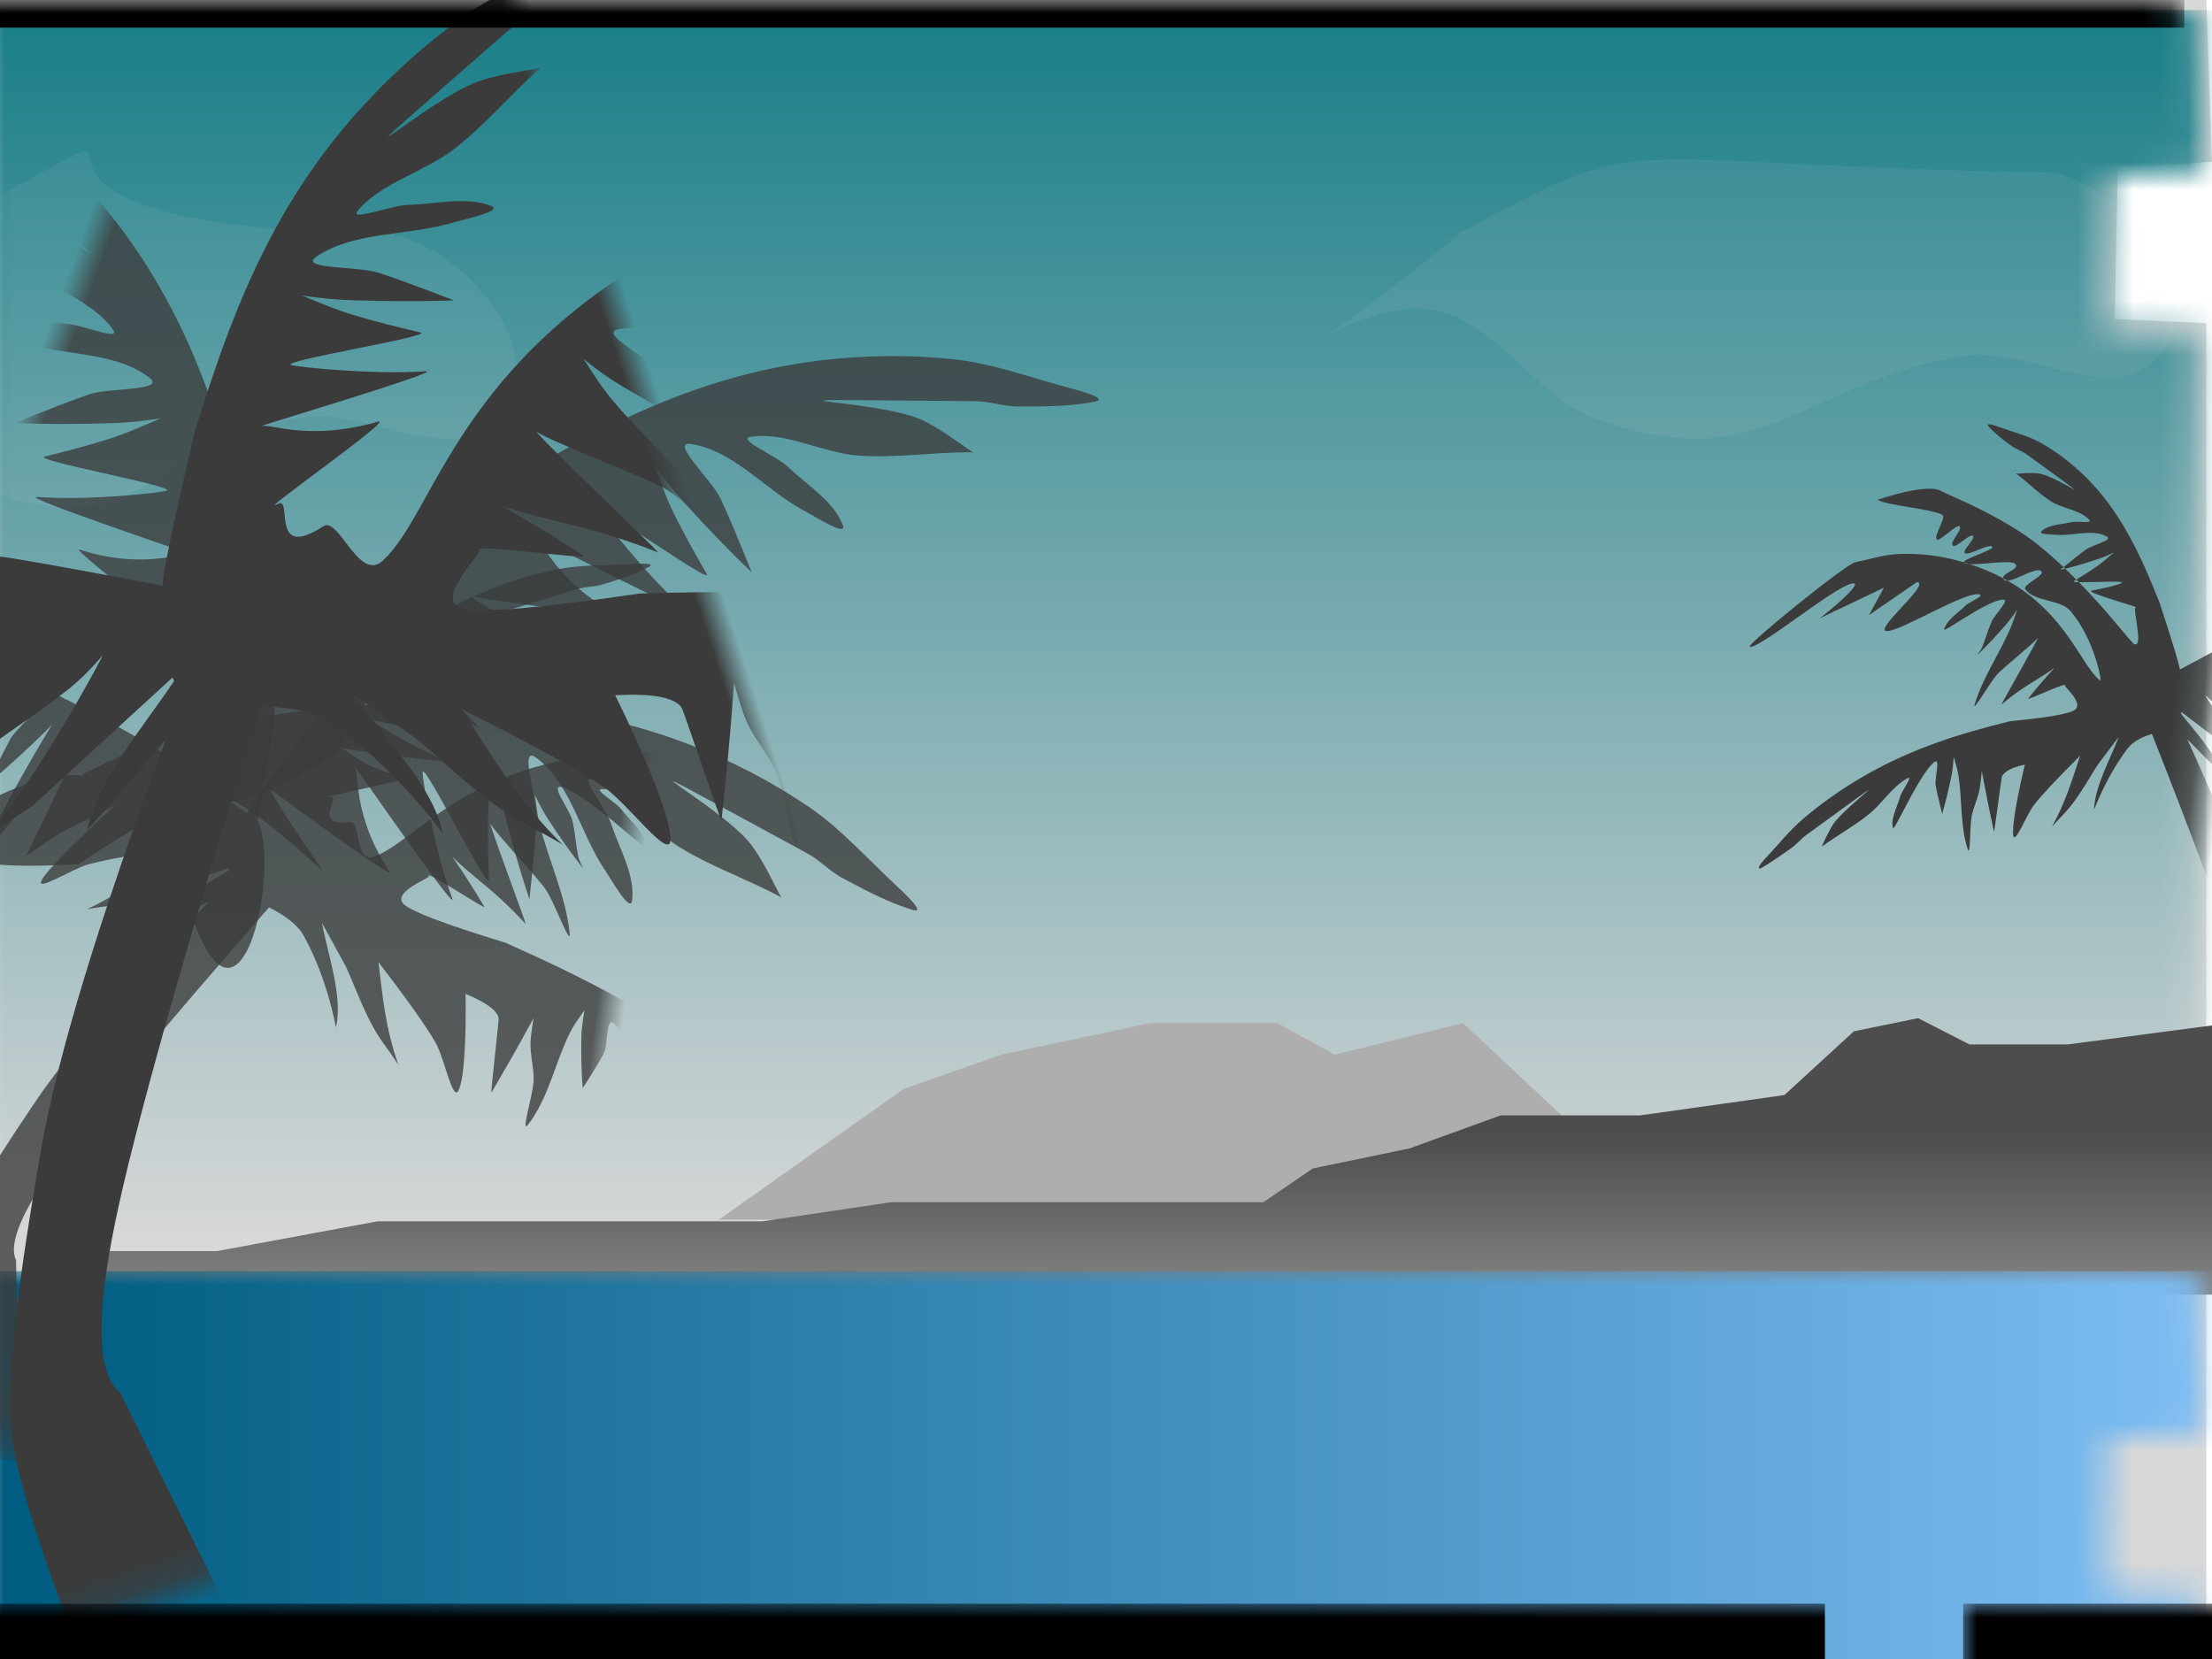 <?xml version="1.0" encoding="UTF-8"?>
<svg width="80px" height="60px" viewBox="0 0 80 60" version="1.1" xmlns="http://www.w3.org/2000/svg" xmlns:xlink="http://www.w3.org/1999/xlink">
    <title>Sheet Film</title>
    <defs>
        <polygon id="path-1" points="0 0 79.792 0 80 5.849 76.594 6.053 76.482 11.54 79.792 11.688 79.792 60 0 60"></polygon>
        <linearGradient x1="50%" y1="0%" x2="50%" y2="100%" id="linearGradient-3">
            <stop stop-color="#197E88" offset="0%"></stop>
            <stop stop-color="#D8D8D8" offset="100%"></stop>
        </linearGradient>
        <linearGradient x1="31.314%" y1="100%" x2="31.314%" y2="42.886%" id="linearGradient-4">
            <stop stop-color="#848484" offset="0%"></stop>
            <stop stop-color="#4D4D4D" offset="100%"></stop>
        </linearGradient>
        <linearGradient x1="100%" y1="50%" x2="1.095%" y2="50%" id="linearGradient-5">
            <stop stop-color="#7FBEF5" offset="0%"></stop>
            <stop stop-color="#005D81" offset="100%"></stop>
        </linearGradient>
    </defs>
    <g id="Icons" stroke="none" stroke-width="1" fill="none" fill-rule="evenodd">
        <g id="Artboard" transform="translate(-525, -423)">
            <g id="Sheet-Film" transform="translate(525, 423)">
                <mask id="mask-2" fill="white">
                    <use xlink:href="#path-1"></use>
                </mask>
                <use id="Rectangle" fill="#D8D8D8" xlink:href="#path-1"></use>
                <rect id="Rectangle" fill="url(#linearGradient-3)" mask="url(#mask-2)" x="-0.361" y="0.361" width="82.014" height="44.837"></rect>
                <polygon id="Path-42" fill="#AEAEAE" mask="url(#mask-2)" transform="translate(42, 40.555) scale(-1, 1) translate(-42, -40.555) " points="26 41.766 31.089 37 35.719 38.142 37.816 37 42.403 37 47.79 38.142 51.316 39.383 58 44.11 31.263 44.11"></polygon>
                <polygon id="Path-41" fill="url(#linearGradient-4)" mask="url(#mask-2)" transform="translate(41, 41.823) scale(-1, 1) translate(-41, -41.823) " points="0 36.823 7.213 37.773 10.774 37.773 12.629 36.823 14.951 37.298 17.466 39.605 22.689 40.34 27.729 40.34 31.015 41.532 34.521 42.26 36.308 43.48 41.647 43.48 45.725 43.48 49.772 43.48 54.415 44.17 59.058 44.17 68.343 44.17 74.147 45.247 80.866 45.247 82 46.823 0 46.823"></polygon>
                <path d="M51.091,9.329 C60.32,4.469 56.11,5.881 73.968,6.24 C76.261,6.286 80.55,10.478 77.919,13.038 C76.267,14.644 73.257,12.496 70.974,12.879 C65.208,13.848 63.813,17.283 57.819,15.191 C55.726,14.46 54.478,12.133 52.4,11.363 C49.123,10.15 44.274,15.383 52.995,8.288" id="Path-43" fill="#D8D8D8" opacity="0.279" mask="url(#mask-2)"></path>
                <path d="M-0.771,7.458 C8.458,2.599 -3.956,8.109 13.902,8.467 C16.195,8.513 20.484,12.706 17.853,15.265 C16.202,16.872 13.191,14.723 10.908,15.107 C5.142,16.075 5.419,19.815 -0.576,17.722 C-1.971,17.235 -2.036,13.814 -0.771,7.458 Z" id="Path-43-Copy" fill="#D8D8D8" opacity="0.279" mask="url(#mask-2)"></path>
                <rect id="Rectangle" fill="url(#linearGradient-5)" mask="url(#mask-2)" x="-0.361" y="45.971" width="82.014" height="14.688"></rect>
                <path d="M-2.332,2.131 C-0.867,2.392 0.656,2.52 2.045,2.967 C3.681,3.494 5.234,4.201 6.656,5.026 C10.823,7.446 13.409,10.755 15.851,14.216 C17.686,17.249 18.628,18.896 18.677,19.156 C21.673,17.513 23.409,16.583 23.882,16.368 C29.892,13.775 34.617,12.349 38.056,12.09 C39.816,11.958 41.611,11.98 43.358,12.19 C44.802,12.364 46.157,12.849 47.542,13.214 C48.515,13.521 48.86,13.694 48.579,13.732 C47.575,13.868 46.543,13.842 45.525,13.813 C44.982,13.797 44.461,13.615 43.917,13.597 L42.146,13.54 C33.847,13.267 40.075,13.437 41.686,14.165 C42.35,14.466 43.798,14.924 44.383,15.316 C38.975,14.714 35.806,14.461 34.875,14.558 C34.279,14.619 35.733,15.2 36.131,15.572 L36.143,15.583 C36.796,16.222 37.757,16.779 37.967,17.583 C38.071,17.979 37.016,17.322 36.559,17.081 L36.531,17.066 C35.131,16.342 34.114,14.986 32.467,14.737 C31.65,14.613 33.083,15.954 33.32,16.58 C33.579,17.263 34.417,19.352 34.258,19.2 C33.41,18.394 31.213,15.858 30.933,15.423 C32.636,19.122 33.651,21.666 33.977,23.056 C34.18,23.925 32.906,21.497 32.273,20.765 C31.776,20.191 31.083,19.731 30.597,19.151 C30.266,18.755 29.964,18.344 29.687,17.923 L29.666,17.891 L31.508,23.144 C31.545,23.253 30.184,21.972 29.592,21.565 C28.622,20.898 27.559,20.315 26.607,19.632 C28.898,22.252 30.161,23.842 30.395,24.402 L30.409,24.436 C30.713,25.223 28.646,23.541 27.703,23.184 C26.196,22.615 24.587,22.226 23.076,21.664 C22.521,21.457 22.01,21.179 21.523,20.886 C21.433,20.831 25.062,24.34 27.469,25.774 L27.498,25.791 L27.489,25.788 C26.876,25.586 26.221,25.466 25.604,25.27 L19.361,22.423 C19.359,22.471 19.355,22.517 19.349,22.563 C20.982,23.846 22.935,25.005 23.988,26.677 C24.05,26.774 22.814,26.041 20.281,24.476 C24.607,29.941 27.564,34.177 29.154,37.182 L29.315,37.487 C31.909,42.407 32.704,44.373 33.299,46.451 C33.704,47.864 33.704,51.714 33.299,58 L27.468,58 L29.154,46.451 C29.745,45.568 29.174,43.602 27.443,40.553 C25.772,37.608 22.182,32.223 16.674,24.396 C15.556,24.784 14.797,25.246 14.398,25.782 C12.554,28.256 11.816,30.886 11.808,30.811 C11.624,28.986 12.752,26.885 13.401,24.936 C13.41,24.908 12.833,25.678 11.671,27.245 C11.182,27.992 10.793,28.747 10.312,29.495 C10.019,29.95 9.717,30.407 9.352,30.851 C8.916,31.383 8.376,31.887 7.92,32.412 L7.81,32.541 L7.846,32.471 C8.854,30.506 9.24,28.781 9.76,26.763 C7.736,28.752 6.403,30.164 5.759,31.001 C5.108,31.848 4.32,34.284 4.052,33.579 C3.772,32.841 4.011,30.217 4.336,27.981 C3.041,28.327 2.325,28.714 2.19,29.143 C2.153,29.26 2.12,33.563 2.077,33.469 C1.451,32.09 0.851,30.698 0.276,29.294 L0.11,28.887 C0.136,29.523 0.137,29.996 0.113,30.306 C0.059,30.997 -0.279,31.747 -0.348,32.442 C-0.435,33.326 0.069,35.723 -0.354,35.03 C-1.368,33.37 -1.493,31.291 -2.166,29.465 C-2.332,29.012 -2.577,28.595 -2.81,28.172 L-2.866,28.069 C-2.832,28.735 -2.833,29.231 -2.867,29.558 C-2.972,30.55 -3.11,31.552 -3.329,32.567 C-3.837,31.554 -4.171,30.844 -4.329,30.438 C-4.547,29.88 -4.125,28.08 -4.821,28.695 C-6.206,29.919 -7.9,34.442 -8.077,34.129 C-8.446,33.475 -7.921,32.487 -7.748,31.648 C-7.647,31.16 -6.638,29.803 -7.26,30.158 C-8.703,30.981 -9.438,32.335 -10.698,33.33 C-12.021,34.376 -13.573,35.244 -14.962,36.242 C-14.986,36.259 -14.5,34.998 -14.077,34.37 C-12.983,32.749 -6.424,28.109 -16.622,35.467 C-17.131,35.835 -17.502,36.294 -18.013,36.66 C-19.329,37.588 -20.285,38.216 -20.879,38.543 C-21.122,38.53 -20.999,38.263 -20.51,37.742 L-20.464,37.693 C-19.357,36.521 -18.384,35.284 -17.086,34.197 C-15.558,32.917 -13.851,31.726 -12.068,30.657 C-7.432,27.88 -2.595,26.21 2.343,24.759 C5.981,24.139 8.079,23.649 8.635,23.29 C9.56,22.693 7.31,21.587 7.386,21.491 C7.718,21.069 3.67,23.072 3.86,22.836 C4.686,21.816 5.401,20.981 6.006,20.331 L6.131,20.197 L6.106,20.216 C5.116,20.946 3.992,21.555 2.971,22.257 C2.379,22.665 1.813,23.095 1.27,23.543 C1.17,23.624 4.392,17.683 4.061,18.079 C3.575,18.659 0.787,20.883 0.29,21.457 C-0.342,22.189 -1.617,24.618 -1.413,23.748 C-0.925,21.663 0.367,19.744 1.166,17.719 C1.358,17.234 1.484,16.735 1.618,16.238 L1.668,16.058 L1.631,16.115 C1.35,16.55 1.04,16.975 0.689,17.376 C-0.065,18.238 -0.847,19.086 -1.695,19.892 L-1.708,19.905 C-1.829,20.012 -1.455,19.536 -1.39,19.352 C-1.144,18.666 -1.015,17.955 -0.757,17.272 C-0.519,16.646 0.913,15.306 0.096,15.429 C-1.531,15.676 -5.506,18.663 -5.404,18.275 C-5.197,17.486 -4.267,16.934 -3.614,16.309 L-3.58,16.275 C-3.2,15.904 -1.71,15.312 -2.311,15.25 C-3.708,15.106 -5.034,15.861 -6.435,15.981 C-7.907,16.106 -9.398,15.937 -10.877,15.981 C-10.904,15.981 -10.938,15.993 -10.974,16.01 L-10.994,16.019 L-10.928,15.976 C-10.343,15.584 -9.787,15.158 -9.123,14.857 C-7.409,14.082 -15.084,14.55 -16.016,14.424 C-16.453,14.365 -16.089,14.194 -15.095,13.937 C-13.669,13.568 -12.279,13.061 -10.795,12.883 C-9.047,12.672 -7.25,12.626 -5.493,12.782 C5.637,13.772 8.266,19.613 10.84,20.76 C11.893,21.229 11.841,18.737 12.483,18.908 C14.761,19.516 13.162,17.514 13.804,17.629 C14.834,17.815 8.728,15.946 9.434,15.921 C12.037,15.829 13.121,14.793 13.5,14.769 C14.017,14.735 6.47,14.913 7.243,14.717 C9.129,14.241 11.532,13.166 11.783,13.009 C12.256,12.712 6.505,13.615 6.985,13.324 C7.715,12.88 8.442,12.433 9.127,11.952 C9.609,11.614 10.044,11.238 10.485,10.866 L10.646,10.731 L10.576,10.765 C10.051,11.025 9.507,11.263 8.943,11.465 C7.803,11.874 6.649,12.262 5.471,12.596 C6.558,11.713 7.325,11.112 7.772,10.791 C8.386,10.35 10.492,9.781 9.711,9.556 C8.155,9.109 6.418,9.836 4.761,9.906 L4.631,9.911 C4.062,9.937 2.789,10.062 3.131,9.77 C3.825,9.177 4.985,9.081 5.954,8.809 L6.006,8.794 C6.575,8.63 8.24,8.725 7.765,8.429 C6.662,7.74 5.031,7.851 3.751,7.387 C2.407,6.899 1.241,6.151 -0.057,5.59 C-0.079,5.58 -0.115,5.576 -0.156,5.576 L-0.182,5.576 L-0.097,5.565 C0.661,5.466 1.418,5.325 2.184,5.337 C4.161,5.366 10.203,8.05 0.644,3.947 C0.166,3.742 -0.4,3.688 -0.876,3.481 L-1.163,3.356 C-1.959,3.008 -2.752,2.643 -3.44,2.177 C-3.773,1.952 -3.362,1.95 -2.367,2.125 L-2.332,2.131 Z" id="Path-Copy-4" fill="#3B3B3B" mask="url(#mask-2)" transform="translate(13.837, 30) scale(-1, 1) rotate(18) translate(-13.837, -30) "></path>
                <path d="M71.004,16 C71.529,16.121 72.076,16.18 72.575,16.388 C73.161,16.632 73.719,16.961 74.229,17.344 C75.724,18.467 76.652,20.003 77.528,21.61 C78.187,23.018 78.525,23.783 78.542,23.904 C79.617,23.141 80.24,22.71 80.41,22.609 C82.567,21.405 84.262,20.743 85.496,20.623 C86.127,20.562 86.771,20.572 87.398,20.67 C87.916,20.751 88.402,20.975 88.9,21.145 C89.249,21.288 89.373,21.368 89.272,21.386 C88.911,21.449 88.541,21.437 88.176,21.423 C87.981,21.416 87.794,21.331 87.599,21.323 L86.963,21.296 C83.986,21.17 86.22,21.249 86.798,21.587 C87.037,21.726 87.556,21.939 87.766,22.121 C85.826,21.842 84.688,21.724 84.354,21.769 C84.141,21.797 84.662,22.067 84.805,22.24 L84.809,22.245 C85.044,22.542 85.388,22.8 85.464,23.173 C85.501,23.358 85.123,23.052 84.959,22.94 L84.949,22.934 C84.446,22.597 84.081,21.968 83.49,21.852 C83.197,21.795 83.711,22.417 83.796,22.708 C83.889,23.025 84.19,23.995 84.133,23.924 C83.829,23.55 83.04,22.373 82.94,22.171 C83.551,23.888 83.915,25.069 84.032,25.715 C84.105,26.118 83.648,24.991 83.421,24.651 C83.242,24.384 82.994,24.171 82.819,23.901 C82.701,23.718 82.592,23.527 82.493,23.331 L82.485,23.317 L83.146,25.755 C83.16,25.806 82.671,25.211 82.459,25.022 C82.111,24.713 81.729,24.442 81.388,24.125 C82.21,25.341 82.663,26.079 82.747,26.34 L82.752,26.355 C82.861,26.721 82.119,25.94 81.781,25.774 C81.24,25.51 80.663,25.329 80.121,25.068 C79.922,24.972 79.738,24.843 79.564,24.707 C79.531,24.682 80.833,26.311 81.697,26.977 L81.707,26.984 L81.704,26.983 C81.484,26.889 81.249,26.834 81.028,26.743 L78.788,25.421 C78.787,25.443 78.785,25.464 78.783,25.486 C79.37,26.081 80.07,26.62 80.448,27.396 C80.47,27.441 80.027,27.1 79.118,26.374 C80.67,28.911 81.731,30.878 82.302,32.273 L83.133,37.005 C83.345,36.595 82.309,35.254 81.688,33.838 C81.088,32.471 79.8,29.971 77.823,26.337 C77.422,26.517 77.15,26.731 77.007,26.98 C76.345,28.129 76.08,29.35 76.078,29.315 C76.012,28.468 76.416,27.492 76.649,26.587 C76.652,26.575 76.445,26.932 76.029,27.659 C75.853,28.006 75.713,28.357 75.541,28.704 C75.436,28.916 75.327,29.128 75.196,29.334 C75.04,29.581 74.846,29.815 74.682,30.059 L74.643,30.118 L74.656,30.086 C75.018,29.173 75.156,28.373 75.343,27.436 C74.617,28.359 74.138,29.015 73.907,29.403 C73.673,29.797 73.391,30.928 73.295,30.6 C73.194,30.258 73.28,29.039 73.397,28.001 C72.932,28.162 72.675,28.342 72.626,28.541 C72.613,28.595 72.601,30.593 72.586,30.549 C72.361,29.909 72.146,29.263 71.94,28.611 L71.88,28.422 C71.889,28.717 71.89,28.937 71.881,29.081 C71.862,29.402 71.741,29.75 71.716,30.072 C71.685,30.483 71.865,31.596 71.714,31.274 C71.35,30.503 71.305,29.538 71.064,28.69 C71.004,28.48 70.916,28.286 70.833,28.09 L70.812,28.042 C70.824,28.351 70.824,28.582 70.812,28.733 C70.774,29.194 70.725,29.659 70.646,30.131 C70.464,29.66 70.344,29.331 70.287,29.142 C70.209,28.883 70.361,28.047 70.111,28.333 C69.614,28.901 69.006,31.001 68.943,30.855 C68.81,30.552 68.999,30.093 69.061,29.704 C69.097,29.477 69.459,28.847 69.236,29.012 C68.718,29.394 68.454,30.023 68.002,30.485 C67.527,30.97 66.971,31.373 66.472,31.837 C66.463,31.845 66.638,31.259 66.79,30.967 C67.182,30.215 69.536,28.061 65.876,31.477 C65.694,31.648 65.561,31.861 65.377,32.031 C64.905,32.462 64.562,32.753 64.349,32.905 C64.262,32.899 64.306,32.775 64.481,32.533 L64.498,32.51 C64.895,31.966 65.244,31.392 65.71,30.887 C66.258,30.293 66.871,29.74 67.51,29.244 C69.174,27.954 70.91,27.179 72.681,26.505 C73.987,26.218 74.739,25.99 74.939,25.823 C75.271,25.546 74.464,25.033 74.491,24.988 C74.61,24.792 73.158,25.722 73.226,25.613 C73.522,25.139 73.779,24.751 73.996,24.449 L74.041,24.387 L74.032,24.396 C73.677,24.735 73.273,25.018 72.907,25.344 C72.694,25.533 72.491,25.733 72.296,25.941 C72.261,25.979 73.417,23.22 73.298,23.404 C73.123,23.673 72.168,24.639 71.99,24.906 C71.763,25.245 71.26,26.44 71.334,26.036 C71.509,25.068 71.972,24.177 72.259,23.237 C72.328,23.012 72.373,22.78 72.421,22.549 L72.439,22.465 L72.426,22.492 C72.325,22.694 72.214,22.891 72.088,23.078 C71.818,23.478 71.537,23.872 71.233,24.246 L71.228,24.252 C71.184,24.301 71.318,24.08 71.342,23.995 C71.43,23.676 71.476,23.347 71.569,23.029 C71.654,22.738 72.168,22.116 71.875,22.174 C71.291,22.288 69.865,23.675 69.902,23.495 C69.976,23.128 70.31,22.872 70.544,22.582 L70.556,22.566 C70.693,22.394 71.227,22.119 71.011,22.09 C70.51,22.023 68.363,23.759 67.86,23.814 C67.332,23.873 69.251,21.903 68.72,21.924 C68.711,21.924 67.155,23.315 67.142,23.323 L67.56,22.27 L65.375,23.661 C65.585,23.479 66.954,22.033 66.358,22.274 C65.679,22.549 63.337,25.04 63.002,24.982 C62.845,24.954 66.068,21.6 66.424,21.481 C66.936,21.309 67.435,21.074 67.967,20.991 C68.594,20.894 69.239,20.872 69.87,20.945 C71.776,21.164 72.987,21.897 73.833,22.661 C74.759,23.497 75.248,24.37 75.73,24.649 C75.805,24.692 75.363,23.234 74.381,22.305 C73.939,21.888 73.065,22.135 72.642,21.708 C72.495,21.559 73.299,21.121 73.141,20.988 C72.922,20.804 72.043,21.635 71.833,21.454 C71.61,21.261 72.404,21.015 72.166,20.835 C71.95,20.672 70.524,21.177 70.326,21.016 C70.202,20.915 71.39,20.417 71.266,20.321 C71.125,20.212 70.442,20.774 70.307,20.667 C70.205,20.585 70.631,20.103 70.53,20.025 C70.4,19.924 69.97,20.555 69.847,20.457 C69.7,20.34 70.141,19.843 70.002,19.735 C69.897,19.654 69.341,20.388 69.243,20.31 C69.11,20.203 69.472,19.51 69.351,19.413 C69.122,19.229 67.136,19.306 66.953,19.138 C68.835,18.26 69.164,18.544 69.23,18.567 C69.553,18.678 71.576,19.22 72.935,20.072 C75.024,21.382 76.654,23.163 76.794,23.195 C77.163,23.281 76.549,21.878 76.685,21.867 C76.87,21.851 74.755,21.55 75.032,21.46 C75.709,21.238 75.979,21.123 76.069,21.05 C76.238,20.912 74.175,21.331 74.347,21.196 C74.609,20.99 74.87,20.783 75.116,20.559 C75.289,20.402 75.445,20.228 75.603,20.055 L75.661,19.992 L75.636,20.008 C75.447,20.129 75.252,20.239 75.049,20.333 C74.64,20.523 74.227,20.703 73.804,20.858 C74.194,20.448 74.469,20.169 74.629,20.02 C74.85,19.816 75.605,19.551 75.325,19.447 C74.767,19.239 74.144,19.577 73.549,19.609 L73.502,19.612 C73.298,19.624 72.841,19.682 72.964,19.546 C73.213,19.271 73.629,19.226 73.977,19.1 L73.996,19.093 C74.2,19.017 74.797,19.061 74.627,18.923 C74.231,18.604 73.646,18.655 73.187,18.44 C72.704,18.213 72.286,17.866 71.82,17.605 C71.812,17.601 71.799,17.599 71.785,17.599 L71.775,17.599 L71.806,17.594 C72.078,17.548 72.349,17.483 72.624,17.488 C73.334,17.501 75.502,18.748 72.072,16.843 C71.9,16.748 71.697,16.722 71.526,16.626 L71.423,16.568 C71.138,16.407 70.853,16.237 70.606,16.021 C70.487,15.916 70.634,15.915 70.991,15.997 L71.004,16 Z" id="Path-Copy-7" fill="#3B3B3B" mask="url(#mask-2)" transform="translate(76.151, 26.472) rotate(7) translate(-76.151, -26.472) "></path>
                <path d="M1.254,19.082 C2.136,19.245 3.055,19.325 3.892,19.605 C4.878,19.934 5.814,20.376 6.671,20.891 C9.184,22.404 10.742,24.472 12.214,26.635 C13.32,28.53 13.888,29.56 13.918,29.723 C15.724,28.696 16.77,28.115 17.056,27.98 C20.678,26.359 23.527,25.468 25.6,25.306 C26.661,25.224 27.742,25.238 28.796,25.369 C29.666,25.478 30.483,25.78 31.318,26.009 C31.904,26.201 32.113,26.309 31.943,26.332 C31.338,26.417 30.716,26.401 30.102,26.383 C29.775,26.373 29.46,26.259 29.133,26.248 L28.065,26.212 C23.063,26.042 26.817,26.148 27.788,26.603 C28.188,26.791 29.061,27.078 29.414,27.322 C26.154,26.946 24.243,26.788 23.682,26.848 C23.323,26.887 24.2,27.25 24.439,27.482 L24.446,27.489 C24.84,27.889 25.419,28.237 25.546,28.739 C25.609,28.987 24.973,28.576 24.697,28.425 L24.68,28.416 C23.836,27.964 23.223,27.116 22.231,26.961 C21.738,26.883 22.602,27.721 22.745,28.113 C22.901,28.54 23.406,29.845 23.31,29.75 C22.799,29.246 21.475,27.661 21.306,27.39 C22.333,29.701 22.944,31.291 23.141,32.16 C23.263,32.703 22.495,31.185 22.113,30.728 C21.814,30.369 21.396,30.082 21.103,29.719 C20.904,29.472 20.722,29.215 20.555,28.952 L20.542,28.932 L21.653,32.215 C21.675,32.283 20.854,31.483 20.497,31.228 C19.913,30.811 19.272,30.447 18.698,30.02 C20.079,31.657 20.84,32.651 20.982,33.001 L20.99,33.023 C21.173,33.514 19.927,32.463 19.359,32.24 C18.45,31.884 17.48,31.641 16.569,31.29 C16.235,31.161 15.927,30.987 15.634,30.804 C15.579,30.769 17.767,32.962 19.218,33.859 L19.235,33.869 L19.23,33.868 C18.86,33.741 18.465,33.666 18.093,33.544 L14.33,31.765 C14.329,31.794 14.326,31.823 14.323,31.852 C15.308,32.653 16.484,33.378 17.12,34.423 C17.156,34.484 16.412,34.025 14.885,33.048 C17.492,36.463 19.275,39.11 20.234,40.989 L20.331,41.179 C21.894,44.255 22.373,45.483 22.732,46.782 C22.976,47.665 22.976,50.071 22.732,54 L19.217,54 L20.234,46.782 C20.589,46.23 20.246,45.001 19.202,43.095 C18.195,41.255 16.031,37.889 12.71,32.998 C12.036,33.24 11.579,33.529 11.338,33.864 C10.227,35.41 9.782,37.054 9.777,37.007 C9.666,35.867 10.346,34.553 10.737,33.335 C10.743,33.318 10.395,33.799 9.695,34.778 C9.4,35.245 9.165,35.717 8.875,36.184 C8.699,36.469 8.517,36.755 8.297,37.032 C8.034,37.364 7.708,37.679 7.433,38.008 L7.367,38.088 L7.389,38.044 C7.996,36.816 8.229,35.738 8.542,34.477 C7.322,35.72 6.519,36.603 6.131,37.125 C5.738,37.655 5.263,39.177 5.102,38.737 C4.933,38.276 5.077,36.636 5.273,35.238 C4.492,35.454 4.061,35.696 3.979,35.964 C3.957,36.038 3.937,38.727 3.911,38.668 C3.534,37.806 3.172,36.936 2.825,36.059 L2.725,35.804 C2.741,36.202 2.742,36.497 2.727,36.691 C2.694,37.123 2.491,37.592 2.45,38.026 C2.397,38.579 2.7,40.077 2.446,39.644 C1.834,38.606 1.759,37.307 1.354,36.166 C1.253,35.882 1.105,35.622 0.965,35.358 L0.931,35.293 C0.952,35.709 0.951,36.019 0.931,36.224 C0.868,36.844 0.784,37.47 0.652,38.105 C0.346,37.471 0.145,37.028 0.049,36.774 C-0.082,36.425 0.172,35.3 -0.247,35.685 C-1.082,36.449 -2.103,39.276 -2.21,39.08 C-2.432,38.672 -2.116,38.054 -2.011,37.53 C-1.951,37.225 -1.343,36.377 -1.717,36.599 C-2.587,37.113 -3.03,37.959 -3.79,38.581 C-4.588,39.235 -5.523,39.777 -6.36,40.401 C-6.375,40.412 -6.082,39.624 -5.826,39.231 C-5.167,38.218 -1.213,35.318 -7.361,39.917 C-7.668,40.147 -7.891,40.434 -8.199,40.662 C-8.993,41.243 -9.569,41.635 -9.927,41.839 C-10.074,41.831 -10,41.664 -9.705,41.339 L-9.677,41.308 C-9.01,40.576 -8.423,39.803 -7.64,39.123 C-6.719,38.323 -5.691,37.579 -4.616,36.911 C-1.821,35.175 1.095,34.131 4.071,33.225 C6.265,32.837 7.529,32.531 7.864,32.306 C8.422,31.933 7.066,31.242 7.111,31.182 C7.312,30.918 4.871,32.17 4.986,32.023 C5.484,31.385 5.915,30.863 6.28,30.457 L6.355,30.373 L6.34,30.385 C5.743,30.841 5.066,31.222 4.45,31.661 C4.093,31.915 3.752,32.185 3.424,32.464 C3.365,32.515 5.307,28.802 5.107,29.049 C4.814,29.412 3.134,30.802 2.834,31.161 C2.453,31.618 1.684,33.136 1.807,32.592 C2.102,31.289 2.88,30.09 3.362,28.824 C3.478,28.521 3.554,28.21 3.635,27.899 L3.664,27.786 L3.642,27.822 C3.473,28.094 3.286,28.359 3.074,28.61 C2.62,29.149 2.149,29.679 1.638,30.183 L1.629,30.191 C1.557,30.257 1.782,29.96 1.821,29.845 C1.969,29.416 2.047,28.972 2.203,28.545 C2.346,28.154 3.209,27.316 2.717,27.393 C1.736,27.547 -0.66,29.414 -0.599,29.172 C-0.474,28.678 0.087,28.334 0.48,27.943 L0.501,27.922 C0.73,27.69 1.628,27.32 1.266,27.281 C0.424,27.191 -0.376,27.663 -1.22,27.738 C-2.107,27.816 -3.006,27.71 -3.898,27.738 C-3.914,27.738 -3.935,27.746 -3.956,27.756 L-3.968,27.762 L-3.929,27.735 C-3.576,27.49 -3.241,27.224 -2.84,27.036 C-1.807,26.551 -6.434,26.844 -6.995,26.765 C-7.259,26.728 -7.039,26.621 -6.44,26.461 C-5.581,26.23 -4.743,25.913 -3.848,25.802 C-2.795,25.67 -1.711,25.641 -0.652,25.739 C6.057,26.357 7.642,30.008 9.194,30.725 C9.829,31.018 9.797,29.461 10.184,29.568 C11.557,29.947 10.593,28.696 10.98,28.768 C11.601,28.885 7.92,27.717 8.346,27.701 C9.915,27.643 10.569,26.996 10.797,26.98 C11.109,26.96 6.559,27.071 7.025,26.948 C8.162,26.65 9.611,25.979 9.762,25.88 C10.047,25.695 6.58,26.26 6.87,26.077 C7.31,25.8 7.748,25.521 8.161,25.22 C8.452,25.009 8.714,24.774 8.98,24.541 L9.077,24.457 L9.035,24.478 C8.718,24.64 8.39,24.79 8.05,24.916 C7.363,25.171 6.667,25.413 5.957,25.622 C6.612,25.071 7.075,24.695 7.344,24.494 C7.714,24.219 8.984,23.863 8.513,23.723 C7.575,23.443 6.528,23.898 5.529,23.942 L5.451,23.945 C5.108,23.961 4.34,24.039 4.546,23.856 C4.965,23.486 5.664,23.426 6.248,23.256 L6.279,23.246 C6.623,23.143 7.626,23.203 7.34,23.018 C6.675,22.587 5.692,22.657 4.92,22.367 C4.11,22.062 3.407,21.594 2.625,21.243 C2.611,21.237 2.59,21.235 2.565,21.235 L2.549,21.235 L2.601,21.228 C3.058,21.166 3.514,21.078 3.976,21.085 C5.167,21.103 8.809,22.782 3.047,20.217 C2.759,20.089 2.418,20.055 2.131,19.926 L1.958,19.848 C1.478,19.63 1,19.402 0.585,19.11 C0.385,18.97 0.632,18.969 1.232,19.078 L1.254,19.082 Z" id="Path-Copy-5" fill="#3B3B3B" opacity="0.884" mask="url(#mask-2)" transform="translate(11, 36.5) scale(-1, 1) rotate(-7) translate(-11, -36.5) "></path>
                <path d="M5.158,18.138 C6.545,18.413 7.988,18.548 9.304,19.019 C10.853,19.574 12.324,20.319 13.671,21.188 C17.619,23.738 20.068,27.224 22.382,30.87 C24.12,34.065 25.012,35.801 25.059,36.076 L25.707,39.517 C25.704,39.567 25.7,39.616 25.695,39.665 C27.242,41.016 28.379,49.842 23.161,41.596 C23.069,38.711 22.733,36.863 22.153,36.053 C21.852,35.632 20.385,35.148 17.751,34.601 C20.332,34.534 21.475,34.455 21.182,34.366 C18.811,33.643 16.028,32.678 16.303,32.667 C18.769,32.57 19.796,31.478 20.155,31.453 C20.645,31.418 13.495,31.605 14.227,31.399 C16.014,30.896 18.29,29.764 18.528,29.598 C18.976,29.286 13.528,30.237 13.983,29.931 C14.675,29.463 15.363,28.992 16.012,28.485 C16.469,28.129 16.881,27.733 17.299,27.341 L17.451,27.199 L17.385,27.235 C16.887,27.508 16.372,27.76 15.837,27.973 C14.758,28.403 13.665,28.811 12.549,29.163 C13.579,28.234 14.305,27.6 14.728,27.262 C15.31,26.798 17.305,26.198 16.565,25.961 C15.091,25.49 13.446,26.256 11.876,26.33 L11.753,26.335 C11.214,26.363 10.008,26.494 10.332,26.187 C10.99,25.562 12.088,25.461 13.006,25.174 L13.055,25.158 C13.595,24.985 15.172,25.085 14.722,24.773 C13.677,24.047 12.132,24.165 10.92,23.676 C9.646,23.161 8.541,22.373 7.313,21.782 C7.291,21.772 7.257,21.768 7.219,21.767 L7.194,21.767 L7.275,21.756 C7.993,21.652 8.709,21.504 9.435,21.515 C11.308,21.546 17.031,24.375 7.976,20.051 C7.524,19.836 6.987,19.778 6.536,19.561 L6.265,19.429 C5.51,19.062 4.76,18.677 4.107,18.186 C3.793,17.949 4.182,17.947 5.124,18.132 L5.158,18.138 Z" id="Path-Copy-6" fill="#3B3B3B" opacity="0.884" mask="url(#mask-2)" transform="translate(15.496, 31.537) scale(-1, 1) rotate(-54) translate(-15.496, -31.537) "></path>
                <path d="M13.158,8.138 C14.545,8.413 15.988,8.548 17.304,9.019 C18.853,9.574 20.324,10.319 21.671,11.188 C25.619,13.738 28.068,17.224 30.382,20.87 C32.12,24.065 33.012,25.801 33.059,26.076 L33.707,29.517 C33.704,29.567 33.7,29.616 33.695,29.665 C35.242,31.016 36.379,39.842 31.161,31.596 C31.069,28.711 30.733,26.863 30.153,26.053 C29.852,25.632 28.385,25.148 25.751,24.601 C28.332,24.534 29.475,24.455 29.182,24.366 C26.811,23.643 24.028,22.678 24.303,22.667 C26.769,22.57 27.796,21.478 28.155,21.453 C28.645,21.418 21.495,21.605 22.227,21.399 C24.014,20.896 26.29,19.764 26.528,19.598 C26.976,19.286 21.528,20.237 21.983,19.931 C22.675,19.463 23.363,18.992 24.012,18.485 C24.469,18.129 24.881,17.733 25.299,17.341 L25.451,17.199 L25.385,17.235 C24.887,17.508 24.372,17.76 23.837,17.973 C22.758,18.403 21.665,18.811 20.549,19.163 C21.579,18.234 22.305,17.6 22.728,17.262 C23.31,16.798 25.305,16.198 24.565,15.961 C23.091,15.49 21.446,16.256 19.876,16.33 L19.753,16.335 C19.214,16.363 18.008,16.494 18.332,16.187 C18.99,15.562 20.088,15.461 21.006,15.174 L21.055,15.158 C21.595,14.985 23.172,15.085 22.722,14.773 C21.677,14.047 20.132,14.165 18.92,13.676 C17.646,13.161 16.541,12.373 15.313,11.782 C15.291,11.772 15.257,11.768 15.219,11.767 L15.194,11.767 L15.275,11.756 C15.993,11.652 16.709,11.504 17.435,11.515 C19.308,11.546 25.031,14.375 15.976,10.051 C15.524,9.836 14.987,9.778 14.536,9.561 L14.265,9.429 C13.51,9.062 12.76,8.677 12.107,8.186 C11.793,7.949 12.182,7.947 13.124,8.132 L13.158,8.138 Z" id="Path-Copy-8" fill="#3B3B3B" opacity="0.884" mask="url(#mask-2)" transform="translate(23.496, 21.537) scale(-1, 1) rotate(-26) translate(-23.496, -21.537) "></path>
                <path d="M-7.842,5.138 C-6.455,5.413 -5.012,5.548 -3.696,6.019 C-2.147,6.574 -0.676,7.319 0.671,8.188 C4.619,10.738 7.068,14.224 9.382,17.87 C11.12,21.065 12.012,22.801 12.059,23.076 L12.707,26.517 C12.704,26.567 12.7,26.616 12.695,26.665 C14.242,28.016 15.379,36.842 10.161,28.596 C10.069,25.711 9.733,23.863 9.153,23.053 C8.852,22.632 7.385,22.148 4.751,21.601 C7.332,21.534 8.475,21.455 8.182,21.366 C5.811,20.643 3.028,19.678 3.303,19.667 C5.769,19.57 6.796,18.478 7.155,18.453 C7.645,18.418 0.495,18.605 1.227,18.399 C3.014,17.896 5.29,16.764 5.528,16.598 C5.976,16.286 0.528,17.237 0.983,16.931 C1.675,16.463 2.363,15.992 3.012,15.485 C3.469,15.129 3.881,14.733 4.299,14.341 L4.451,14.199 L4.385,14.235 C3.887,14.508 3.372,14.76 2.837,14.973 C1.758,15.403 0.665,15.811 -0.451,16.163 C0.579,15.234 1.305,14.6 1.728,14.262 C2.31,13.798 4.305,13.198 3.565,12.961 C2.091,12.49 0.446,13.256 -1.124,13.33 L-1.247,13.335 C-1.786,13.363 -2.992,13.494 -2.668,13.187 C-2.01,12.562 -0.912,12.461 0.006,12.174 L0.055,12.158 C0.595,11.985 2.172,12.085 1.722,11.773 C0.677,11.047 -0.868,11.165 -2.08,10.676 C-3.354,10.161 -4.459,9.373 -5.687,8.782 C-5.709,8.772 -5.743,8.768 -5.781,8.767 L-5.806,8.767 L-5.725,8.756 C-5.007,8.652 -4.291,8.504 -3.565,8.515 C-1.692,8.546 4.031,11.375 -5.024,7.051 C-5.476,6.836 -6.013,6.778 -6.464,6.561 L-6.735,6.429 C-7.49,6.062 -8.24,5.677 -8.893,5.186 C-9.207,4.949 -8.818,4.947 -7.876,5.132 L-7.842,5.138 Z" id="Path-Copy-9" fill="#3B3B3B" opacity="0.884" mask="url(#mask-2)" transform="translate(2.496, 18.537) rotate(20) translate(-2.496, -18.537) "></path>
                <rect id="Rectangle" fill="#000000" mask="url(#mask-2)" x="-1" y="58" width="67" height="2"></rect>
                <rect id="Rectangle-Copy-67" fill="#000000" mask="url(#mask-2)" x="-1" y="0" width="80" height="1"></rect>
                <rect id="Rectangle-Copy-9" fill="#000000" mask="url(#mask-2)" x="71" y="58" width="9" height="2"></rect>
            </g>
        </g>
    </g>
</svg>